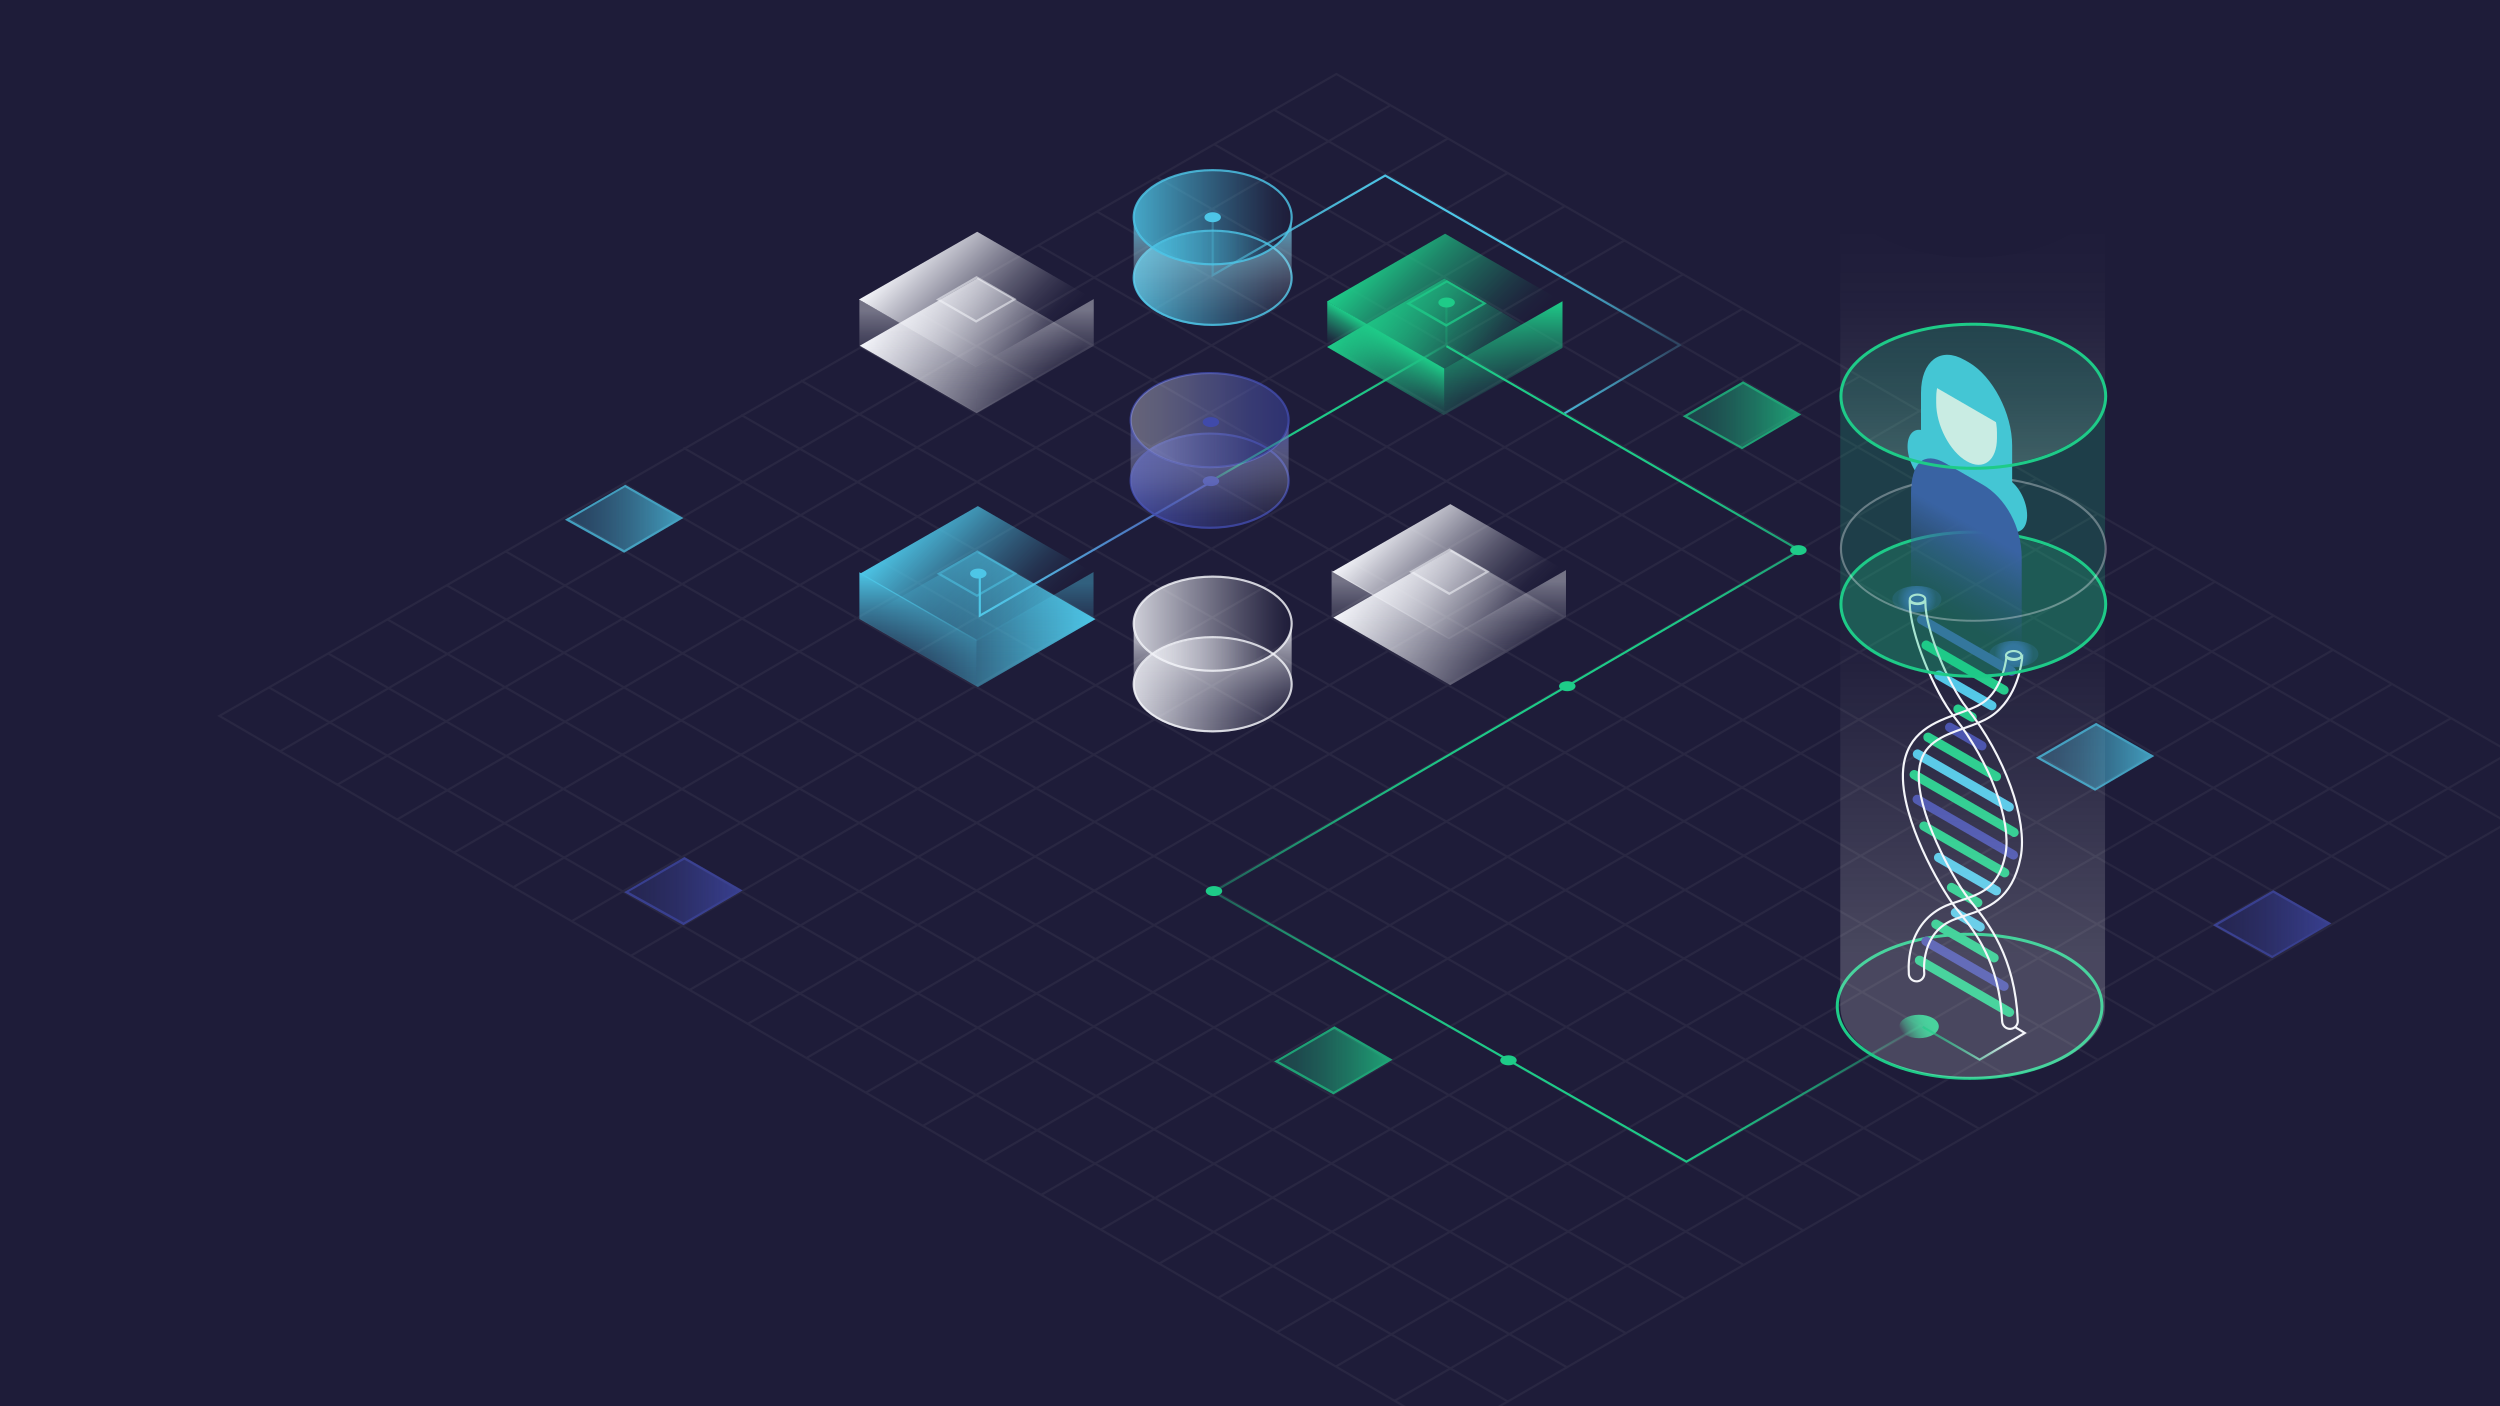<?xml version="1.0" encoding="UTF-8"?> <!-- Generator: Adobe Illustrator 24.0.0, SVG Export Plug-In . SVG Version: 6.00 Build 0) --> <svg xmlns="http://www.w3.org/2000/svg" xmlns:xlink="http://www.w3.org/1999/xlink" id="Layer_1" x="0px" y="0px" viewBox="0 0 1152 648" style="enable-background:new 0 0 1152 648;" xml:space="preserve"> <style type="text/css"> .st0{fill:#1E1C39;} .st1{fill:none;stroke:url(#SVGID_1_);stroke-miterlimit:10;} .st2{opacity:5.000000e-02;} .st3{fill:none;stroke:#FFFFFF;stroke-miterlimit:10;} .st4{fill:url(#SVGID_2_);} .st5{opacity:0.55;} .st6{fill:#F4F5FA;} .st7{fill:url(#SVGID_3_);} .st8{fill:url(#SVGID_4_);} .st9{fill:url(#SVGID_5_);} .st10{fill:url(#SVGID_6_);} .st11{fill:url(#SVGID_7_);} .st12{fill:url(#SVGID_8_);} .st13{fill:url(#SVGID_9_);} .st14{fill:#4DC6E7;} .st15{fill:url(#SVGID_10_);} .st16{fill:url(#SVGID_11_);} .st17{fill:url(#SVGID_12_);} .st18{opacity:0.82;fill:url(#SVGID_13_);enable-background:new ;} .st19{opacity:0.82;fill:none;stroke:#4DC6E7;stroke-miterlimit:10;enable-background:new ;} .st20{opacity:0.82;fill:url(#SVGID_14_);enable-background:new ;} .st21{opacity:0.82;fill:url(#SVGID_15_);enable-background:new ;} .st22{fill:url(#SVGID_16_);} .st23{opacity:0.82;fill:url(#SVGID_17_);enable-background:new ;} .st24{opacity:0.82;fill:url(#SVGID_18_);enable-background:new ;} .st25{opacity:0.82;fill:none;stroke:#F4F5FA;stroke-miterlimit:10;enable-background:new ;} .st26{opacity:0.82;fill:url(#SVGID_19_);enable-background:new ;} .st27{fill:url(#SVGID_20_);} .st28{fill:url(#SVGID_21_);} .st29{fill:url(#SVGID_22_);} .st30{fill:url(#SVGID_23_);} .st31{opacity:0.82;fill:url(#SVGID_24_);enable-background:new ;} .st32{opacity:0.82;fill:none;stroke:#404AAA;stroke-miterlimit:10;enable-background:new ;} .st33{fill:none;stroke:url(#SVGID_25_);stroke-miterlimit:10;} .st34{fill:#404AAA;} .st35{opacity:0.82;fill:url(#SVGID_26_);enable-background:new ;} .st36{opacity:0.82;fill:url(#SVGID_27_);enable-background:new ;} .st37{fill:none;stroke:url(#SVGID_28_);stroke-miterlimit:10;} .st38{fill:none;stroke:url(#SVGID_29_);stroke-miterlimit:10;} .st39{opacity:0.79;} .st40{fill:#1ECB88;} .st41{fill:none;stroke:#1ECB88;stroke-width:1.39;stroke-miterlimit:10;} .st42{fill:url(#SVGID_30_);} .st43{fill:url(#SVGID_31_);} .st44{fill:none;stroke:#F4F5FA;stroke-miterlimit:10;} .st45{opacity:0.2;fill:#1ECB88;enable-background:new ;} .st46{opacity:0.2;fill:url(#SVGID_32_);enable-background:new ;} .st47{opacity:0.2;fill:url(#SVGID_33_);enable-background:new ;} .st48{fill:url(#SVGID_34_);} .st49{opacity:0.34;} .st50{fill:none;stroke:url(#SVGID_35_);stroke-miterlimit:10;} .st51{opacity:0.76;} .st52{fill:url(#SVGID_36_);} .st53{fill:url(#SVGID_37_);} .st54{fill:url(#SVGID_38_);} .st55{fill:url(#SVGID_39_);} .st56{fill:url(#SVGID_40_);} .st57{fill:url(#SVGID_41_);} .st58{clip-path:url(#SVGID_43_);} .st59{clip-path:url(#SVGID_45_);} .st60{fill:url(#SVGID_46_);} </style> <title>FullContact_Web_Illustrations_16X9_Resolve_FINAL</title> <rect x="-4.8" y="-0.7" class="st0" width="1158.3" height="648.7"></rect> <linearGradient id="SVGID_1_" gradientUnits="userSpaceOnUse" x1="450.99" y1="253.098" x2="558.3" y2="253.098"> <stop offset="0" style="stop-color:#4DC6E7"></stop> <stop offset="1" style="stop-color:#404AAA"></stop> </linearGradient> <polyline class="st1" points="451.5,265.8 451.5,283.7 558,222.1 "></polyline> <g class="st2"> <polygon class="st3" points="1184.1,362.5 615.8,34.1 101.1,329.9 668.9,660.8 "></polygon> <line class="st3" x1="1157.1" y1="346.4" x2="642.6" y2="645.5"></line> <line class="st3" x1="1129.3" y1="331" x2="615.4" y2="629.8"></line> <line class="st3" x1="1102.2" y1="315.2" x2="588.1" y2="614.1"></line> <line class="st3" x1="1075" y1="299.5" x2="560.9" y2="598.3"></line> <line class="st3" x1="1047.7" y1="283.7" x2="534.1" y2="582.3"></line> <line class="st3" x1="1020.6" y1="268.1" x2="507.4" y2="566.5"></line> <line class="st3" x1="993.1" y1="252.2" x2="479.8" y2="550.6"></line> <line class="st3" x1="966.6" y1="236.7" x2="453" y2="535.3"></line> <line class="st3" x1="938.5" y1="220.4" x2="425.3" y2="518.8"></line> <line class="st3" x1="913.5" y1="204.4" x2="399" y2="503.5"></line> <line class="st3" x1="886" y1="188.5" x2="371.5" y2="487.6"></line> <line class="st3" x1="857.1" y1="173.3" x2="344.6" y2="471.8"></line> <line class="st3" x1="829.9" y1="158.1" x2="317.7" y2="456.2"></line> <line class="st3" x1="803.1" y1="142.2" x2="290.9" y2="440.3"></line> <line class="st3" x1="775.7" y1="126.3" x2="263.6" y2="424.4"></line> <line class="st3" x1="748.7" y1="110.7" x2="236.9" y2="408.6"></line> <line class="st3" x1="721.2" y1="94.9" x2="209" y2="393"></line> <line class="st3" x1="694.8" y1="79.7" x2="183" y2="377.6"></line> <line class="st3" x1="667.2" y1="63.8" x2="155.1" y2="361.8"></line> <line class="st3" x1="640.5" y1="48.6" x2="128.9" y2="346.3"></line> <line class="st3" x1="124" y1="316.8" x2="695.1" y2="646"></line> <line class="st3" x1="151.4" y1="301.2" x2="722.3" y2="630.2"></line> <line class="st3" x1="178.5" y1="285.4" x2="749.5" y2="614.5"></line> <line class="st3" x1="205.7" y1="269.6" x2="776.4" y2="598.5"></line> <line class="st3" x1="232.9" y1="254" x2="803.3" y2="582.8"></line> <line class="st3" x1="260.8" y1="238.3" x2="830.6" y2="566.8"></line> <line class="st3" x1="287.6" y1="223" x2="857.5" y2="551.5"></line> <line class="st3" x1="314.9" y1="206.3" x2="885.7" y2="535.3"></line> <line class="st3" x1="341.5" y1="191.2" x2="911.8" y2="520"></line> <line class="st3" x1="369" y1="175.3" x2="939.5" y2="504.1"></line> <line class="st3" x1="396.8" y1="159.8" x2="966.9" y2="488.5"></line> <line class="st3" x1="422.9" y1="143.9" x2="993.4" y2="472.8"></line> <line class="st3" x1="451.5" y1="129.2" x2="1020.6" y2="457.1"></line> <line class="st3" x1="478.4" y1="113" x2="1047.2" y2="441.8"></line> <line class="st3" x1="505.5" y1="97.5" x2="1074.4" y2="426.3"></line> <line class="st3" x1="533" y1="81.6" x2="1101.7" y2="410.3"></line> <line class="st3" x1="559.4" y1="66.4" x2="1128.3" y2="395.2"></line> <line class="st3" x1="587.1" y1="50.6" x2="1155.2" y2="378.9"></line> </g> <linearGradient id="SVGID_2_" gradientUnits="userSpaceOnUse" x1="476.855" y1="485.105" x2="422.915" y2="539.045" gradientTransform="matrix(1 0 0 -1 0 650)"> <stop offset="5.000000e-02" style="stop-color:#F4F5FA;stop-opacity:0"></stop> <stop offset="0.13" style="stop-color:#F4F5FA;stop-opacity:3.000000e-02"></stop> <stop offset="0.27" style="stop-color:#F4F5FA;stop-opacity:0.13"></stop> <stop offset="0.43" style="stop-color:#F4F5FA;stop-opacity:0.28"></stop> <stop offset="0.62" style="stop-color:#F4F5FA;stop-opacity:0.5"></stop> <stop offset="0.83" style="stop-color:#F4F5FA;stop-opacity:0.77"></stop> <stop offset="1" style="stop-color:#F4F5FA"></stop> </linearGradient> <polygon class="st4" points="395.8,138 450.3,106.8 503.9,137.8 449.7,169.1 "></polygon> <g class="st5"> <path class="st6" d="M450,128.4l16.5,9.5l-16.7,9.6l-16.5-9.5L450,128.4 M450,127.2L431.3,138l18.5,10.7l18.7-10.8L450,127.2 L450,127.2z"></path> </g> <linearGradient id="SVGID_3_" gradientUnits="userSpaceOnUse" x1="490.736" y1="467.399" x2="409.752" y2="514.152" gradientTransform="matrix(1 0 0 -1 0 650)"> <stop offset="5.000000e-02" style="stop-color:#F4F5FA;stop-opacity:0"></stop> <stop offset="0.25" style="stop-color:#F4F5FA;stop-opacity:0.19"></stop> <stop offset="0.7" style="stop-color:#F4F5FA;stop-opacity:0.67"></stop> <stop offset="1" style="stop-color:#F4F5FA"></stop> </linearGradient> <polygon class="st7" points="396.2,159.3 450.6,128.1 504.3,159.1 450,190.4 "></polygon> <linearGradient id="SVGID_4_" gradientUnits="userSpaceOnUse" x1="3732.185" y1="459.68" x2="3732.185" y2="512.2" gradientTransform="matrix(1 0 0 -1 -3255.17 650)"> <stop offset="0" style="stop-color:#F4F5FA;stop-opacity:0"></stop> <stop offset="0.21" style="stop-color:#F4F5FA;stop-opacity:1.000000e-02"></stop> <stop offset="0.39" style="stop-color:#F4F5FA;stop-opacity:5.000000e-02"></stop> <stop offset="0.55" style="stop-color:#F4F5FA;stop-opacity:0.12"></stop> <stop offset="0.7" style="stop-color:#F4F5FA;stop-opacity:0.22"></stop> <stop offset="0.84" style="stop-color:#F4F5FA;stop-opacity:0.34"></stop> <stop offset="0.9" style="stop-color:#F4F5FA;stop-opacity:0.4"></stop> </linearGradient> <polygon class="st8" points="450,168.8 504,137.8 504,159.3 450.1,190.3 "></polygon> <linearGradient id="SVGID_5_" gradientUnits="userSpaceOnUse" x1="4323.685" y1="459.41" x2="4323.685" y2="511.93" gradientTransform="matrix(-1 0 0 -1 4746.71 650)"> <stop offset="0" style="stop-color:#F4F5FA;stop-opacity:0"></stop> <stop offset="0.21" style="stop-color:#F4F5FA;stop-opacity:1.000000e-02"></stop> <stop offset="0.39" style="stop-color:#F4F5FA;stop-opacity:5.000000e-02"></stop> <stop offset="0.55" style="stop-color:#F4F5FA;stop-opacity:0.12"></stop> <stop offset="0.7" style="stop-color:#F4F5FA;stop-opacity:0.22"></stop> <stop offset="0.84" style="stop-color:#F4F5FA;stop-opacity:0.34"></stop> <stop offset="0.9" style="stop-color:#F4F5FA;stop-opacity:0.4"></stop> </linearGradient> <polygon class="st9" points="450,169.1 396,138.1 396,159.6 449.9,190.6 "></polygon> <linearGradient id="SVGID_6_" gradientUnits="userSpaceOnUse" x1="694.878" y1="359.613" x2="640.942" y2="413.558" gradientTransform="matrix(1 0 0 -1 0 650)"> <stop offset="5.000000e-02" style="stop-color:#F4F5FA;stop-opacity:0"></stop> <stop offset="0.13" style="stop-color:#F4F5FA;stop-opacity:3.000000e-02"></stop> <stop offset="0.27" style="stop-color:#F4F5FA;stop-opacity:0.13"></stop> <stop offset="0.43" style="stop-color:#F4F5FA;stop-opacity:0.28"></stop> <stop offset="0.62" style="stop-color:#F4F5FA;stop-opacity:0.5"></stop> <stop offset="0.83" style="stop-color:#F4F5FA;stop-opacity:0.77"></stop> <stop offset="1" style="stop-color:#F4F5FA"></stop> </linearGradient> <polygon class="st10" points="613.9,263.5 668.3,232.3 722,263.3 667.7,294.6 "></polygon> <g class="st5"> <path class="st6" d="M668,253.9l16.5,9.5l-16.6,9.6l-16.5-9.5L668,253.9 M668,252.7l-18.7,10.8l18.5,10.7l18.7-10.8L668,252.7 L668,252.7z"></path> </g> <linearGradient id="SVGID_7_" gradientUnits="userSpaceOnUse" x1="708.966" y1="342.12" x2="627.982" y2="388.872" gradientTransform="matrix(1 0 0 -1 0 650)"> <stop offset="5.000000e-02" style="stop-color:#F4F5FA;stop-opacity:0"></stop> <stop offset="0.25" style="stop-color:#F4F5FA;stop-opacity:0.19"></stop> <stop offset="0.7" style="stop-color:#F4F5FA;stop-opacity:0.67"></stop> <stop offset="1" style="stop-color:#F4F5FA"></stop> </linearGradient> <polygon class="st11" points="614.4,284.6 668.8,253.4 722.5,284.4 668.3,315.7 "></polygon> <linearGradient id="SVGID_8_" gradientUnits="userSpaceOnUse" x1="3949.785" y1="334.75" x2="3949.785" y2="387.27" gradientTransform="matrix(1 0 0 -1 -3255.17 650)"> <stop offset="0" style="stop-color:#F4F5FA;stop-opacity:0"></stop> <stop offset="0.21" style="stop-color:#F4F5FA;stop-opacity:1.000000e-02"></stop> <stop offset="0.39" style="stop-color:#F4F5FA;stop-opacity:5.000000e-02"></stop> <stop offset="0.55" style="stop-color:#F4F5FA;stop-opacity:0.12"></stop> <stop offset="0.7" style="stop-color:#F4F5FA;stop-opacity:0.22"></stop> <stop offset="0.84" style="stop-color:#F4F5FA;stop-opacity:0.34"></stop> <stop offset="0.9" style="stop-color:#F4F5FA;stop-opacity:0.4"></stop> </linearGradient> <polygon class="st12" points="667.6,293.7 721.6,262.7 721.6,284.3 667.7,315.2 "></polygon> <linearGradient id="SVGID_9_" gradientUnits="userSpaceOnUse" x1="4106.08" y1="334.69" x2="4106.08" y2="387.21" gradientTransform="matrix(-1 0 0 -1 4746.71 650)"> <stop offset="0" style="stop-color:#F4F5FA;stop-opacity:0"></stop> <stop offset="0.21" style="stop-color:#F4F5FA;stop-opacity:1.000000e-02"></stop> <stop offset="0.39" style="stop-color:#F4F5FA;stop-opacity:5.000000e-02"></stop> <stop offset="0.55" style="stop-color:#F4F5FA;stop-opacity:0.12"></stop> <stop offset="0.7" style="stop-color:#F4F5FA;stop-opacity:0.22"></stop> <stop offset="0.84" style="stop-color:#F4F5FA;stop-opacity:0.34"></stop> <stop offset="0.9" style="stop-color:#F4F5FA;stop-opacity:0.4"></stop> </linearGradient> <polygon class="st13" points="667.6,293.8 613.6,262.8 613.6,284.3 667.5,315.3 "></polygon> <g class="st5"> <path class="st14" d="M450.4,254.8l16.5,9.5l-16.7,9.6l-16.5-9.5L450.4,254.8 M450.4,253.6l-18.8,10.8l18.6,10.7l18.7-10.8 L450.4,253.6L450.4,253.6z"></path> </g> <linearGradient id="SVGID_10_" gradientUnits="userSpaceOnUse" x1="396.75" y1="364.58" x2="504.84" y2="364.58" gradientTransform="matrix(1 0 0 -1 0 650)"> <stop offset="5.000000e-02" style="stop-color:#4DC6E7;stop-opacity:0"></stop> <stop offset="0.27" style="stop-color:#4DC6E7;stop-opacity:0.21"></stop> <stop offset="0.75" style="stop-color:#4DC6E7;stop-opacity:0.73"></stop> <stop offset="1" style="stop-color:#4DC6E7"></stop> </linearGradient> <polygon class="st15" points="396.8,285.5 451.2,254.3 504.8,285.3 450.6,316.6 "></polygon> <linearGradient id="SVGID_11_" gradientUnits="userSpaceOnUse" x1="3732.115" y1="333.87" x2="3732.115" y2="386.39" gradientTransform="matrix(1 0 0 -1 -3255.17 650)"> <stop offset="0" style="stop-color:#4DC6E7;stop-opacity:0"></stop> <stop offset="0.22" style="stop-color:#4DC6E7;stop-opacity:1.000000e-02"></stop> <stop offset="0.4" style="stop-color:#4DC6E7;stop-opacity:6.000000e-02"></stop> <stop offset="0.57" style="stop-color:#4DC6E7;stop-opacity:0.13"></stop> <stop offset="0.72" style="stop-color:#4DC6E7;stop-opacity:0.24"></stop> <stop offset="0.87" style="stop-color:#4DC6E7;stop-opacity:0.37"></stop> <stop offset="0.9" style="stop-color:#4DC6E7;stop-opacity:0.4"></stop> </linearGradient> <polygon class="st16" points="450,294.6 503.9,263.6 503.9,285.1 450.1,316.1 "></polygon> <linearGradient id="SVGID_12_" gradientUnits="userSpaceOnUse" x1="4323.755" y1="333.81" x2="4323.755" y2="386.33" gradientTransform="matrix(-1 0 0 -1 4746.71 650)"> <stop offset="5.000000e-02" style="stop-color:#4DC6E7;stop-opacity:0"></stop> <stop offset="0.14" style="stop-color:#4DC6E7;stop-opacity:4.000000e-02"></stop> <stop offset="0.28" style="stop-color:#4DC6E7;stop-opacity:0.14"></stop> <stop offset="0.45" style="stop-color:#4DC6E7;stop-opacity:0.31"></stop> <stop offset="0.66" style="stop-color:#4DC6E7;stop-opacity:0.54"></stop> <stop offset="0.88" style="stop-color:#4DC6E7;stop-opacity:0.83"></stop> <stop offset="1" style="stop-color:#4DC6E7"></stop> </linearGradient> <polygon class="st17" points="450,294.7 396,263.7 396,285.2 449.8,316.2 "></polygon> <linearGradient id="SVGID_13_" gradientUnits="userSpaceOnUse" x1="522.37" y1="521.63" x2="595.13" y2="521.63" gradientTransform="matrix(1 0 0 -1 0 650)"> <stop offset="0" style="stop-color:#4DC6E7"></stop> <stop offset="0.32" style="stop-color:#4DC6E7;stop-opacity:0.64"></stop> <stop offset="0.65" style="stop-color:#4DC6E7;stop-opacity:0.3"></stop> <stop offset="0.88" style="stop-color:#4DC6E7;stop-opacity:8.000000e-02"></stop> <stop offset="1" style="stop-color:#4DC6E7;stop-opacity:0"></stop> </linearGradient> <ellipse class="st18" cx="558.8" cy="128.4" rx="36.4" ry="21.7"></ellipse> <ellipse class="st19" cx="558.8" cy="128" rx="36.4" ry="21.7"></ellipse> <linearGradient id="SVGID_14_" gradientUnits="userSpaceOnUse" x1="558.745" y1="549.88" x2="558.745" y2="500.3" gradientTransform="matrix(1 0 0 -1 0 650)"> <stop offset="0" style="stop-color:#4DC6E7"></stop> <stop offset="5.000000e-02" style="stop-color:#5BCAE9;stop-opacity:0.92"></stop> <stop offset="0.25" style="stop-color:#89D7EE;stop-opacity:0.64"></stop> <stop offset="0.44" style="stop-color:#AFE2F2;stop-opacity:0.41"></stop> <stop offset="0.61" style="stop-color:#CDEAF6;stop-opacity:0.23"></stop> <stop offset="0.77" style="stop-color:#E2F0F8;stop-opacity:0.11"></stop> <stop offset="0.9" style="stop-color:#EFF4F9;stop-opacity:3.000000e-02"></stop> <stop offset="1" style="stop-color:#F4F5FA;stop-opacity:0"></stop> </linearGradient> <path class="st20" d="M558.8,121.8c-20.1,0-36.4-9.7-36.4-21.7V128c0,12,16.3,21.7,36.4,21.7s36.4-9.7,36.4-21.7v-27.9 C595.1,112.1,578.8,121.8,558.8,121.8z"></path> <linearGradient id="SVGID_15_" gradientUnits="userSpaceOnUse" x1="522.37" y1="549.88" x2="595.13" y2="549.88" gradientTransform="matrix(1 0 0 -1 0 650)"> <stop offset="0" style="stop-color:#4DC6E7"></stop> <stop offset="0.32" style="stop-color:#4DC6E7;stop-opacity:0.64"></stop> <stop offset="0.65" style="stop-color:#4DC6E7;stop-opacity:0.3"></stop> <stop offset="0.88" style="stop-color:#4DC6E7;stop-opacity:8.000000e-02"></stop> <stop offset="1" style="stop-color:#4DC6E7;stop-opacity:0"></stop> </linearGradient> <ellipse class="st21" cx="558.8" cy="100.1" rx="36.4" ry="21.7"></ellipse> <ellipse class="st19" cx="558.8" cy="100.1" rx="36.4" ry="21.7"></ellipse> <linearGradient id="SVGID_16_" gradientUnits="userSpaceOnUse" x1="877.121" y1="172.828" x2="891.579" y2="181.172" gradientTransform="matrix(1 0 0 -1 0 650)"> <stop offset="0" style="stop-color:#1ECB88;stop-opacity:0"></stop> <stop offset="0" style="stop-color:#1ECB88;stop-opacity:0"></stop> <stop offset="0.1" style="stop-color:#1ECB88;stop-opacity:0.24"></stop> <stop offset="0.19" style="stop-color:#1ECB88;stop-opacity:0.44"></stop> <stop offset="0.3" style="stop-color:#1ECB88;stop-opacity:0.61"></stop> <stop offset="0.41" style="stop-color:#1ECB88;stop-opacity:0.75"></stop> <stop offset="0.53" style="stop-color:#1ECB88;stop-opacity:0.86"></stop> <stop offset="0.65" style="stop-color:#1ECB88;stop-opacity:0.94"></stop> <stop offset="0.8" style="stop-color:#1ECB88;stop-opacity:0.99"></stop> <stop offset="1" style="stop-color:#1ECB88"></stop> </linearGradient> <ellipse class="st22" cx="884.3" cy="473" rx="9.1" ry="5.4"></ellipse> <linearGradient id="SVGID_17_" gradientUnits="userSpaceOnUse" x1="522.37" y1="334.32" x2="595.13" y2="334.32" gradientTransform="matrix(1 0 0 -1 0 650)"> <stop offset="0" style="stop-color:#F4F5FA"></stop> <stop offset="0.36" style="stop-color:#F4F5FA;stop-opacity:0.6"></stop> <stop offset="0.67" style="stop-color:#F4F5FA;stop-opacity:0.28"></stop> <stop offset="0.89" style="stop-color:#F4F5FA;stop-opacity:8.000000e-02"></stop> <stop offset="1" style="stop-color:#F4F5FA;stop-opacity:0"></stop> </linearGradient> <ellipse class="st23" cx="558.8" cy="315.7" rx="36.4" ry="21.7"></ellipse> <linearGradient id="SVGID_18_" gradientUnits="userSpaceOnUse" x1="558.745" y1="362.56" x2="558.745" y2="312.97" gradientTransform="matrix(1 0 0 -1 0 650)"> <stop offset="0" style="stop-color:#F4F5FA"></stop> <stop offset="0.1" style="stop-color:#F4F5FA;stop-opacity:0.85"></stop> <stop offset="0.29" style="stop-color:#F4F5FA;stop-opacity:0.59"></stop> <stop offset="0.47" style="stop-color:#F4F5FA;stop-opacity:0.38"></stop> <stop offset="0.63" style="stop-color:#F4F5FA;stop-opacity:0.22"></stop> <stop offset="0.78" style="stop-color:#F4F5FA;stop-opacity:0.1"></stop> <stop offset="0.91" style="stop-color:#F4F5FA;stop-opacity:3.000000e-02"></stop> <stop offset="1" style="stop-color:#F4F5FA;stop-opacity:0"></stop> </linearGradient> <path class="st24" d="M558.8,309.1c-20.1,0-36.4-9.7-36.4-21.7v27.9c0,12,16.3,21.7,36.4,21.7s36.4-9.7,36.4-21.7v-27.9 C595.1,299.4,578.8,309.1,558.8,309.1z"></path> <ellipse class="st25" cx="558.8" cy="315.3" rx="36.4" ry="21.7"></ellipse> <linearGradient id="SVGID_19_" gradientUnits="userSpaceOnUse" x1="522.37" y1="362.56" x2="595.13" y2="362.56" gradientTransform="matrix(1 0 0 -1 0 650)"> <stop offset="0" style="stop-color:#F4F5FA"></stop> <stop offset="0.36" style="stop-color:#F4F5FA;stop-opacity:0.6"></stop> <stop offset="0.67" style="stop-color:#F4F5FA;stop-opacity:0.28"></stop> <stop offset="0.89" style="stop-color:#F4F5FA;stop-opacity:8.000000e-02"></stop> <stop offset="1" style="stop-color:#F4F5FA;stop-opacity:0"></stop> </linearGradient> <ellipse class="st26" cx="558.8" cy="287.4" rx="36.4" ry="21.7"></ellipse> <ellipse class="st25" cx="558.8" cy="287.4" rx="36.4" ry="21.7"></ellipse> <linearGradient id="SVGID_20_" gradientUnits="userSpaceOnUse" x1="706.58" y1="466.399" x2="624.993" y2="513.503" gradientTransform="matrix(1 0 0 -1 0 650)"> <stop offset="5.000000e-02" style="stop-color:#1ECB88;stop-opacity:0"></stop> <stop offset="0.15" style="stop-color:#1ECB88;stop-opacity:4.000000e-02"></stop> <stop offset="0.3" style="stop-color:#1ECB88;stop-opacity:0.16"></stop> <stop offset="0.49" style="stop-color:#1ECB88;stop-opacity:0.35"></stop> <stop offset="0.72" style="stop-color:#1ECB88;stop-opacity:0.61"></stop> <stop offset="0.96" style="stop-color:#1ECB88;stop-opacity:0.95"></stop> <stop offset="1" style="stop-color:#1ECB88"></stop> </linearGradient> <polygon class="st27" points="611.5,159.9 665.5,128.4 720,160.3 665.3,191.3 "></polygon> <linearGradient id="SVGID_21_" gradientUnits="userSpaceOnUse" x1="6067.281" y1="476.805" x2="6057.926" y2="493.017" gradientTransform="matrix(-1 0 0 -1 6701.15 650)"> <stop offset="5.000000e-02" style="stop-color:#1ECB88;stop-opacity:0"></stop> <stop offset="0.15" style="stop-color:#1ECB88;stop-opacity:4.000000e-02"></stop> <stop offset="0.3" style="stop-color:#1ECB88;stop-opacity:0.16"></stop> <stop offset="0.49" style="stop-color:#1ECB88;stop-opacity:0.35"></stop> <stop offset="0.72" style="stop-color:#1ECB88;stop-opacity:0.61"></stop> <stop offset="0.96" style="stop-color:#1ECB88;stop-opacity:0.95"></stop> <stop offset="1" style="stop-color:#1ECB88"></stop> </linearGradient> <polygon class="st28" points="665.5,169.8 611.6,138.8 611.6,160.4 665.5,191.3 "></polygon> <linearGradient id="SVGID_22_" gradientUnits="userSpaceOnUse" x1="3947.93" y1="458.59" x2="3947.93" y2="511.19" gradientTransform="matrix(1 0 0 -1 -3255.17 650)"> <stop offset="5.000000e-02" style="stop-color:#1ECB88;stop-opacity:0"></stop> <stop offset="0.15" style="stop-color:#1ECB88;stop-opacity:4.000000e-02"></stop> <stop offset="0.3" style="stop-color:#1ECB88;stop-opacity:0.16"></stop> <stop offset="0.49" style="stop-color:#1ECB88;stop-opacity:0.35"></stop> <stop offset="0.72" style="stop-color:#1ECB88;stop-opacity:0.61"></stop> <stop offset="0.96" style="stop-color:#1ECB88;stop-opacity:0.95"></stop> <stop offset="1" style="stop-color:#1ECB88"></stop> </linearGradient> <polygon class="st29" points="665.5,169.9 720,138.8 720,160.3 665.6,191.4 "></polygon> <linearGradient id="SVGID_23_" gradientUnits="userSpaceOnUse" x1="692.492" y1="484.248" x2="638.538" y2="538.192" gradientTransform="matrix(1 0 0 -1 0 650)"> <stop offset="5.000000e-02" style="stop-color:#1ECB88;stop-opacity:0"></stop> <stop offset="0.15" style="stop-color:#1ECB88;stop-opacity:4.000000e-02"></stop> <stop offset="0.3" style="stop-color:#1ECB88;stop-opacity:0.16"></stop> <stop offset="0.49" style="stop-color:#1ECB88;stop-opacity:0.35"></stop> <stop offset="0.72" style="stop-color:#1ECB88;stop-opacity:0.61"></stop> <stop offset="0.96" style="stop-color:#1ECB88;stop-opacity:0.95"></stop> <stop offset="1" style="stop-color:#1ECB88"></stop> </linearGradient> <polygon class="st30" points="611.5,138.9 665.9,107.7 719.6,138.7 665.3,169.9 "></polygon> <linearGradient id="SVGID_24_" gradientUnits="userSpaceOnUse" x1="520.98" y1="428.12" x2="593.74" y2="428.12" gradientTransform="matrix(1 0 0 -1 0 650)"> <stop offset="0" style="stop-color:#404AAA"></stop> <stop offset="0.11" style="stop-color:#404AAA;stop-opacity:0.87"></stop> <stop offset="0.54" style="stop-color:#404AAA;stop-opacity:0.41"></stop> <stop offset="0.85" style="stop-color:#404AAA;stop-opacity:0.11"></stop> <stop offset="1" style="stop-color:#404AAA;stop-opacity:0"></stop> </linearGradient> <ellipse class="st31" cx="557.4" cy="221.9" rx="36.4" ry="21.7"></ellipse> <ellipse class="st32" cx="557.4" cy="221.5" rx="36.4" ry="21.7"></ellipse> <ellipse class="st32" cx="557.4" cy="193.6" rx="36.4" ry="21.7"></ellipse> <linearGradient id="SVGID_25_" gradientUnits="userSpaceOnUse" x1="558.073" y1="468.979" x2="667.01" y2="468.979" gradientTransform="matrix(1 0 0 -1 0 650)"> <stop offset="0" style="stop-color:#1ECB88;stop-opacity:0.3"></stop> <stop offset="4.000000e-02" style="stop-color:#1ECB88;stop-opacity:0.45"></stop> <stop offset="0.1" style="stop-color:#1ECB88;stop-opacity:0.62"></stop> <stop offset="0.17" style="stop-color:#1ECB88;stop-opacity:0.76"></stop> <stop offset="0.23" style="stop-color:#1ECB88;stop-opacity:0.87"></stop> <stop offset="0.31" style="stop-color:#1ECB88;stop-opacity:0.94"></stop> <stop offset="0.39" style="stop-color:#1ECB88;stop-opacity:0.99"></stop> <stop offset="0.52" style="stop-color:#1ECB88"></stop> <stop offset="0.62" style="stop-color:#1ECB88;stop-opacity:0.99"></stop> <stop offset="0.69" style="stop-color:#1ECB88;stop-opacity:0.94"></stop> <stop offset="0.75" style="stop-color:#1ECB88;stop-opacity:0.86"></stop> <stop offset="0.81" style="stop-color:#1ECB88;stop-opacity:0.75"></stop> <stop offset="0.87" style="stop-color:#1ECB88;stop-opacity:0.61"></stop> <stop offset="0.92" style="stop-color:#1ECB88;stop-opacity:0.43"></stop> <stop offset="0.97" style="stop-color:#1ECB88;stop-opacity:0.23"></stop> </linearGradient> <polyline class="st33" points="558.3,221.5 666.5,158.9 666.5,140.1 "></polyline> <ellipse class="st34" cx="558" cy="221.7" rx="3.8" ry="2.3"></ellipse> <linearGradient id="SVGID_26_" gradientUnits="userSpaceOnUse" x1="557.36" y1="456.37" x2="557.36" y2="406.78" gradientTransform="matrix(1 0 0 -1 0 650)"> <stop offset="0" style="stop-color:#404AAA"></stop> <stop offset="9.000000e-02" style="stop-color:#5860B5;stop-opacity:0.87"></stop> <stop offset="0.31" style="stop-color:#8F95CD;stop-opacity:0.56"></stop> <stop offset="0.53" style="stop-color:#BBBFE1;stop-opacity:0.32"></stop> <stop offset="0.72" style="stop-color:#DADCEE;stop-opacity:0.14"></stop> <stop offset="0.88" style="stop-color:#EDEFF7;stop-opacity:4.000000e-02"></stop> <stop offset="1" style="stop-color:#F4F5FA;stop-opacity:0"></stop> </linearGradient> <path class="st35" d="M557.4,215.3c-20.1,0-36.4-9.7-36.4-21.7v27.9c0,12,16.3,21.7,36.4,21.7s36.4-9.7,36.4-21.7v-27.9 C593.8,205.6,577.5,215.3,557.4,215.3z"></path> <linearGradient id="SVGID_27_" gradientUnits="userSpaceOnUse" x1="520.98" y1="456.37" x2="593.74" y2="456.37" gradientTransform="matrix(1 0 0 -1 0 650)"> <stop offset="1.000000e-02" style="stop-color:#F4F5FA;stop-opacity:0.4"></stop> <stop offset="0.1" style="stop-color:#DCDEEF;stop-opacity:0.43"></stop> <stop offset="0.45" style="stop-color:#868DC9;stop-opacity:0.52"></stop> <stop offset="0.77" style="stop-color:#525BB2;stop-opacity:0.58"></stop> <stop offset="1" style="stop-color:#404AAA;stop-opacity:0.6"></stop> </linearGradient> <ellipse class="st36" cx="557.4" cy="193.6" rx="36.4" ry="21.7"></ellipse> <linearGradient id="SVGID_28_" gradientUnits="userSpaceOnUse" x1="558.25" y1="514.344" x2="774.95" y2="514.344" gradientTransform="matrix(1 0 0 -1 0 650)"> <stop offset="0" style="stop-color:#4DC6E7;stop-opacity:0.3"></stop> <stop offset="1.000000e-02" style="stop-color:#4DC6E7;stop-opacity:0.34"></stop> <stop offset="6.000000e-02" style="stop-color:#4DC6E7;stop-opacity:0.51"></stop> <stop offset="0.12" style="stop-color:#4DC6E7;stop-opacity:0.66"></stop> <stop offset="0.18" style="stop-color:#4DC6E7;stop-opacity:0.79"></stop> <stop offset="0.25" style="stop-color:#4DC6E7;stop-opacity:0.88"></stop> <stop offset="0.32" style="stop-color:#4DC6E7;stop-opacity:0.95"></stop> <stop offset="0.4" style="stop-color:#4DC6E7;stop-opacity:0.99"></stop> <stop offset="0.52" style="stop-color:#4DC6E7"></stop> <stop offset="0.61" style="stop-color:#4DC6E7;stop-opacity:0.99"></stop> <stop offset="0.68" style="stop-color:#4DC6E7;stop-opacity:0.95"></stop> <stop offset="0.74" style="stop-color:#4DC6E7;stop-opacity:0.88"></stop> <stop offset="0.8" style="stop-color:#4DC6E7;stop-opacity:0.78"></stop> <stop offset="0.85" style="stop-color:#4DC6E7;stop-opacity:0.66"></stop> <stop offset="0.9" style="stop-color:#4DC6E7;stop-opacity:0.5"></stop> <stop offset="0.95" style="stop-color:#4DC6E7;stop-opacity:0.32"></stop> <stop offset="0.98" style="stop-color:#4DC6E7;stop-opacity:0.2"></stop> </linearGradient> <polyline class="st37" points="558.8,100.1 558.8,126.8 638.3,80.9 774,159 720.9,190.5 "></polyline> <linearGradient id="SVGID_29_" gradientUnits="userSpaceOnUse" x1="558.168" y1="302.508" x2="885.561" y2="302.508" gradientTransform="matrix(1 0 0 -1 0 650)"> <stop offset="0" style="stop-color:#1ECB88;stop-opacity:0.3"></stop> <stop offset="4.000000e-02" style="stop-color:#1ECB88;stop-opacity:0.45"></stop> <stop offset="0.1" style="stop-color:#1ECB88;stop-opacity:0.62"></stop> <stop offset="0.17" style="stop-color:#1ECB88;stop-opacity:0.76"></stop> <stop offset="0.23" style="stop-color:#1ECB88;stop-opacity:0.87"></stop> <stop offset="0.31" style="stop-color:#1ECB88;stop-opacity:0.94"></stop> <stop offset="0.39" style="stop-color:#1ECB88;stop-opacity:0.99"></stop> <stop offset="0.52" style="stop-color:#1ECB88"></stop> <stop offset="0.62" style="stop-color:#1ECB88;stop-opacity:0.99"></stop> <stop offset="0.69" style="stop-color:#1ECB88;stop-opacity:0.94"></stop> <stop offset="0.75" style="stop-color:#1ECB88;stop-opacity:0.86"></stop> <stop offset="0.81" style="stop-color:#1ECB88;stop-opacity:0.75"></stop> <stop offset="0.87" style="stop-color:#1ECB88;stop-opacity:0.61"></stop> <stop offset="0.92" style="stop-color:#1ECB88;stop-opacity:0.43"></stop> <stop offset="0.97" style="stop-color:#1ECB88;stop-opacity:0.23"></stop> <stop offset="0.98" style="stop-color:#1ECB88;stop-opacity:0.2"></stop> </linearGradient> <polyline class="st38" points="666.5,159.5 829.4,253.7 559.2,411 777.1,535.3 885.3,472.4 "></polyline> <g class="st39"> <path class="st40" d="M666.7,130.2l16.5,9.5l-16.7,9.6l-16.5-9.5L666.7,130.2 M666.7,129.1l-18.8,10.8l18.5,10.7l18.7-10.8 L666.7,129.1L666.7,129.1z"></path> </g> <ellipse class="st41" cx="907.6" cy="463.7" rx="61" ry="33.2"></ellipse> <radialGradient id="SVGID_30_" cx="928.02" cy="348.61" r="9.103" gradientTransform="matrix(1 0 0 -1 0 650)" gradientUnits="userSpaceOnUse"> <stop offset="0.45" style="stop-color:#404AAA"></stop> <stop offset="0.53" style="stop-color:#404AAA;stop-opacity:0.93"></stop> <stop offset="0.69" style="stop-color:#404AAA;stop-opacity:0.74"></stop> <stop offset="0.89" style="stop-color:#404AAA;stop-opacity:0.45"></stop> <stop offset="0.98" style="stop-color:#404AAA;stop-opacity:0.3"></stop> </radialGradient> <ellipse class="st42" cx="928" cy="301.4" rx="11.3" ry="6.1"></ellipse> <radialGradient id="SVGID_31_" cx="883.31" cy="373.9" r="9.103" gradientTransform="matrix(1 0 0 -1 0 650)" gradientUnits="userSpaceOnUse"> <stop offset="0.45" style="stop-color:#404AAA"></stop> <stop offset="0.53" style="stop-color:#404AAA;stop-opacity:0.93"></stop> <stop offset="0.69" style="stop-color:#404AAA;stop-opacity:0.74"></stop> <stop offset="0.89" style="stop-color:#404AAA;stop-opacity:0.45"></stop> <stop offset="0.98" style="stop-color:#404AAA;stop-opacity:0.3"></stop> </radialGradient> <ellipse class="st43" cx="883.3" cy="276.1" rx="11.3" ry="6.1"></ellipse> <path class="st34" d="M913.3,345.8c0.8,0,1.5-0.4,1.8-1.1c0.6-1,0.2-2.3-0.8-2.9c0,0,0,0,0,0l-14.9-8.6c-1.1-0.5-2.3-0.1-2.9,1 c-0.5,1-0.2,2.1,0.7,2.7l14.9,8.6C912.6,345.7,913,345.8,913.3,345.8z"></path> <path class="st40" d="M919.9,360c1.2,0,2.1-0.9,2.2-2.1c0-0.8-0.4-1.5-1.1-1.9l-31.6-18.2c-1-0.5-2.3-0.1-2.9,0.9 c-0.5,1-0.2,2.2,0.7,2.8l31.6,18.2C919.1,359.9,919.5,360,919.9,360z"></path> <path class="st14" d="M925.8,374c1.2,0,2.1-0.9,2.2-2.1c0-0.8-0.4-1.5-1.1-1.9l-42.1-24.3c-1-0.7-2.3-0.4-3,0.6 c-0.7,1-0.4,2.3,0.6,3c0.1,0,0.1,0.1,0.2,0.1l42.1,24.3C925,373.9,925.4,374,925.8,374z"></path> <path class="st40" d="M928,385.7c1.2,0,2.2-0.9,2.2-2c0-0.8-0.4-1.6-1.1-2l-46-26.6c-1-0.6-2.3-0.2-2.9,0.8c-0.6,1-0.2,2.3,0.8,2.9 l46,26.5C927.3,385.6,927.6,385.7,928,385.7z"></path> <path class="st34" d="M926.8,311.5c1.2,0,2.2-0.9,2.2-2.1c0-0.8-0.4-1.5-1.1-1.9l-41.4-23.9c-1-0.5-2.3-0.1-2.9,0.9 c-0.5,1-0.2,2.2,0.7,2.8l41.4,23.9C926.1,311.4,926.5,311.5,926.8,311.5z"></path> <path class="st40" d="M923.5,320.1c0.8,0,1.5-0.4,1.8-1.1c0.6-1,0.2-2.3-0.8-2.9l-35.7-20.6c-1-0.7-2.3-0.4-3,0.6 c-0.7,1-0.4,2.3,0.6,3c0.1,0,0.1,0.1,0.2,0.1l35.7,20.6C922.7,320,923.1,320.1,923.5,320.1z"></path> <path class="st14" d="M917.8,327.3c1.2,0,2.1-0.9,2.2-2.1c0-0.8-0.4-1.5-1.1-1.9l-24.5-14.1c-1-0.5-2.3-0.1-2.9,0.9 c-0.5,1-0.2,2.2,0.7,2.8l24.5,14.1C917.1,327.2,917.4,327.3,917.8,327.3z"></path> <path class="st40" d="M908.7,332.6c1.2,0,2.2-0.9,2.2-2.1c0-0.8-0.4-1.5-1.1-1.9l-6.5-3.7c-1-0.6-2.3-0.2-2.9,0.8 c-0.6,1-0.2,2.3,0.8,2.9l6.5,3.7C907.9,332.4,908.3,332.6,908.7,332.6z"></path> <path class="st34" d="M927.7,396.1c1.2,0,2.2-0.9,2.2-2c0-0.8-0.4-1.6-1.1-2l-44.3-25.6c-1-0.6-2.3-0.2-2.9,0.8 c-0.6,1-0.2,2.3,0.8,2.9l0,0l44.3,25.6C926.9,395.9,927.3,396,927.7,396.1z"></path> <path class="st40" d="M923.7,404.3c1.2,0,2.2-0.9,2.2-2.1c0-0.8-0.4-1.5-1.1-1.9l-37.2-21.5c-1-0.6-2.3-0.2-2.9,0.8 c-0.6,1-0.2,2.3,0.8,2.9l37.2,21.5C923,404.2,923.3,404.3,923.7,404.3z"></path> <path class="st14" d="M919.9,412.6c1.2,0,2.1-0.9,2.2-2.1c0-0.8-0.4-1.5-1.1-1.9l-26.7-15.4c-1.1-0.5-2.3-0.1-2.9,1 c-0.5,1-0.2,2.1,0.7,2.7l26.7,15.4C919.1,412.5,919.5,412.6,919.9,412.6z"></path> <path class="st40" d="M911.3,418.1c1.2,0,2.1-0.9,2.2-2.1c0-0.8-0.4-1.5-1.1-1.9l-12.1-7c-1-0.6-2.3-0.2-2.9,0.8 c-0.6,1-0.2,2.3,0.8,2.9l0,0l12.1,7C910.5,418,910.9,418.1,911.3,418.1z"></path> <path class="st14" d="M912.4,429.3c1.2,0,2.2-0.9,2.2-2c0-0.8-0.4-1.6-1.1-2l-11.4-6.6c-1-0.6-2.3-0.2-2.9,0.8 c-0.6,1-0.2,2.3,0.8,2.9l0,0l11.4,6.6C911.7,429.2,912,429.3,912.4,429.3z"></path> <path class="st40" d="M918.8,443.5c1.2,0,2.2-0.9,2.2-2.1c0-0.8-0.4-1.5-1.1-1.9L893.1,424c-1-0.6-2.3-0.2-2.9,0.8 c-0.6,1-0.2,2.3,0.8,2.9l0,0l26.7,15.4C918.1,443.4,918.4,443.5,918.8,443.5z"></path> <path class="st34" d="M923.4,456.6c1.2,0,2.2-0.9,2.2-2.1c0-0.8-0.4-1.5-1.1-1.9l-36-20.8c-1.1-0.5-2.3-0.1-2.9,1 c-0.5,1-0.2,2.1,0.7,2.7l36,20.8C922.7,456.5,923,456.6,923.4,456.6z"></path> <path class="st40" d="M925.9,468.6c1.2,0,2.2-0.9,2.2-2.1c0-0.8-0.4-1.5-1.1-1.9l-41.5-24c-1-0.5-2.3-0.1-2.9,0.9 c-0.5,1-0.2,2.2,0.7,2.8l41.5,24C925.1,468.4,925.5,468.6,925.9,468.6z"></path> <path class="st44" d="M879.6,449c0.2,1.8,1.7,3.2,3.5,3.2c0.1,0,0.3,0,0.4,0c2-0.2,3.4-2,3.2-3.9c0,0,0,0,0,0 c-0.1-0.8-1.8-19,14.3-24.8c1.3-0.5,2.7-0.9,4-1.4c10.9-3.6,22.2-7.4,26.1-27c3.4-17.3-7.3-47-24.9-69c-8.3-10.4-19-35.9-19-48.6 c0-0.1,0-0.1,0-0.2c-0.2,0.1-0.3,0.2-0.5,0.3c-1.9,1-4.2,1-6.2,0c-0.2-0.1-0.3-0.2-0.5-0.3v0.2c0,14.4,11.5,41.7,20.6,53 c16.2,20.3,26.5,48,23.5,63.2c-3.1,15.5-11.1,18.1-21.3,21.5c-1.4,0.5-2.8,0.9-4.2,1.4c-8.9,3.2-15.1,9.9-17.7,19.2 C879.7,440.2,879.3,444.6,879.6,449z"></path> <path class="st44" d="M885.8,391.4c5.2,11.6,11.6,22,15.3,26.8c0.6,0.8,1.3,1.6,2,2.5c6.8,8.5,18.3,22.7,19.5,50 c0.1,1.9,1.7,3.4,3.6,3.4h0.2c2-0.1,3.5-1.8,3.4-3.7c-1.3-29.7-13.7-45-21-54.2c-0.7-0.9-1.3-1.7-1.9-2.4 c-7.1-9.2-24.4-40.2-22.6-58.8c1.2-12.4,10.6-15.8,20.6-19.4c4.3-1.5,8.7-3.1,12.3-5.4c12.9-8.3,14.5-26.1,14.6-26.9 c0-0.2,0-0.5,0-0.7c-0.1,0.1-0.3,0.2-0.5,0.3c-1.9,1-4.2,1-6.2,0c-0.2-0.1-0.3-0.2-0.5-0.3c0,0,0,0.1,0,0.1c-0.4,2.9-1,5.7-2,8.4 c-1.6,4.5-4.4,9.9-9.4,13c-2.9,1.9-6.8,3.2-10.8,4.7c-10.6,3.8-23.8,8.5-25.4,25.5C875.9,366.3,881.2,381.1,885.8,391.4z"></path> <path class="st44" d="M881.1,274.6c1.6-0.8,3.4-0.8,5,0c1.4,0.8,1.4,2.1,0,2.9c-1.6,0.8-3.4,0.8-5,0 C879.7,276.8,879.7,275.5,881.1,274.6z"></path> <path class="st44" d="M925.4,300.6c1.6-0.8,3.4-0.8,5,0c1.4,0.8,1.4,2.1,0,2.9c-1.6,0.8-3.4,0.8-5,0 C924,302.7,924,301.4,925.4,300.6z"></path> <ellipse class="st45" cx="909" cy="279.2" rx="61" ry="33.2"></ellipse> <ellipse class="st41" cx="909.3" cy="278.4" rx="61" ry="33.2"></ellipse> <linearGradient id="SVGID_32_" gradientUnits="userSpaceOnUse" x1="909" y1="434.95" x2="909" y2="564.52" gradientTransform="matrix(1 0 0 -1 0 650)"> <stop offset="0" style="stop-color:#F5F5F5"></stop> <stop offset="5.000000e-02" style="stop-color:#F5F5F5;stop-opacity:0.87"></stop> <stop offset="0.15" style="stop-color:#F5F5F5;stop-opacity:0.67"></stop> <stop offset="0.25" style="stop-color:#F4F4F4;stop-opacity:0.49"></stop> <stop offset="0.35" style="stop-color:#F4F4F4;stop-opacity:0.34"></stop> <stop offset="0.46" style="stop-color:#F4F4F4;stop-opacity:0.21"></stop> <stop offset="0.57" style="stop-color:#F4F4F4;stop-opacity:0.12"></stop> <stop offset="0.69" style="stop-color:#F4F4F4;stop-opacity:5.000000e-02"></stop> <stop offset="0.83" style="stop-color:#F4F4F4;stop-opacity:1.000000e-02"></stop> <stop offset="1" style="stop-color:#F4F4F4;stop-opacity:0"></stop> </linearGradient> <path class="st46" d="M970,85.5v96.4c0,18.3-27.3,33.2-61,33.2s-61-14.9-61-33.2V85.5c0,18.3,27.3,33.2,61,33.2S970,103.8,970,85.5z "></path> <linearGradient id="SVGID_33_" gradientUnits="userSpaceOnUse" x1="909" y1="153" x2="909" y2="370.83" gradientTransform="matrix(1 0 0 -1 0 650)"> <stop offset="0.26" style="stop-color:#F5F5F5"></stop> <stop offset="0.53" style="stop-color:#F5F5F5;stop-opacity:0.6"></stop> <stop offset="0.76" style="stop-color:#F4F4F4;stop-opacity:0.28"></stop> <stop offset="0.92" style="stop-color:#F4F4F4;stop-opacity:8.000000e-02"></stop> <stop offset="1" style="stop-color:#F4F4F4;stop-opacity:0"></stop> </linearGradient> <path class="st47" d="M970,279.2v184.6c0,18.3-27.3,33.2-61,33.2s-61-14.9-61-33.2V279.2c0,18.3,27.3,33.2,61,33.2 S970,297.5,970,279.2z"></path> <path class="st14" d="M927.2,251.5v-46.2c0-14.8-9-32-20.1-38.4l-1.8-1c-11.1-6.4-20.1,0.4-20.1,15.2v46.2L927.2,251.5z"></path> <path class="st14" d="M879,205.7c0-6.4,3.9-9.4,8.7-6.6s8.7,10.2,8.7,16.6s-3.9,9.4-8.7,6.6S879,212.1,879,205.7z"></path> <path class="st14" d="M934.1,237.5c0-6.4-3.9-13.9-8.7-16.6s-8.7,0.2-8.7,6.6s3.9,13.9,8.7,16.6S934.1,243.9,934.1,237.5z"></path> <linearGradient id="SVGID_34_" gradientUnits="userSpaceOnUse" x1="924.674" y1="420.337" x2="894.161" y2="367.502" gradientTransform="matrix(1 0 0 -1 0 650)"> <stop offset="0.31" style="stop-color:#404AAA"></stop> <stop offset="0.4" style="stop-color:#404AAA;stop-opacity:0.83"></stop> <stop offset="0.6" style="stop-color:#404AAA;stop-opacity:0.48"></stop> <stop offset="0.77" style="stop-color:#404AAA;stop-opacity:0.22"></stop> <stop offset="0.9" style="stop-color:#404AAA;stop-opacity:6.000000e-02"></stop> <stop offset="0.98" style="stop-color:#404AAA;stop-opacity:0"></stop> </linearGradient> <path class="st48" d="M931.6,304.1v-47.2c0-14-7.4-27.5-18-33.6l-16.9-9.7c-10.5-6.1-16.1-0.1-16.1,13.9v47.2L931.6,304.1z"></path> <path class="st6" d="M920.2,199.4c0-10.3-6.3-22.4-14-26.8l0,0c-7.8-4.5-14,0.3-14,10.6v2.5c0,10.3,6.3,22.4,14,26.8l0,0 c7.8,4.5,14-0.3,14-10.6V199.4z"></path> <path class="st14" d="M921.6,195.6c-1.4-10.9-8-22.4-16-27s-14.6-0.8-16,8.5L921.6,195.6z"></path> <path class="st45" d="M970,182v96.4c0,18.3-27.3,33.2-61,33.2s-61-14.9-61-33.2V182c0,18.3,27.3,33.2,61,33.2S970,200.4,970,182z"></path> <g class="st49"> <path class="st6" d="M909.3,286.5c-33.9,0-61.5-15.1-61.5-33.7c0-12.7,12.6-24.1,33.2-29.9l-0.1,1.1c-20.1,5.7-32.1,16.6-32.1,28.9 c0,18,27.2,32.7,60.5,32.7s60.5-14.7,60.5-32.7c0-14.3-17.4-27.1-42.7-31.2v-1c26.2,4.3,43.7,17.2,43.7,32.3 C970.9,271.3,943.3,286.5,909.3,286.5z"></path> </g> <ellipse class="st45" cx="909.3" cy="182.6" rx="61" ry="33.2"></ellipse> <ellipse class="st41" cx="909.3" cy="182.6" rx="61" ry="33.2"></ellipse> <linearGradient id="SVGID_35_" gradientUnits="userSpaceOnUse" x1="885.741" y1="169.192" x2="934.008" y2="169.192" gradientTransform="matrix(1 0 0 -1 0 650)"> <stop offset="0" style="stop-color:#1ECB88;stop-opacity:0.6"></stop> <stop offset="9.000000e-02" style="stop-color:#24CC8B;stop-opacity:0.61"></stop> <stop offset="0.2" style="stop-color:#33CF93;stop-opacity:0.64"></stop> <stop offset="0.33" style="stop-color:#4DD4A1;stop-opacity:0.69"></stop> <stop offset="0.48" style="stop-color:#72DBB5;stop-opacity:0.76"></stop> <stop offset="0.63" style="stop-color:#A0E5CD;stop-opacity:0.84"></stop> <stop offset="0.79" style="stop-color:#D8F0EB;stop-opacity:0.95"></stop> <stop offset="0.86" style="stop-color:#F4F5FA"></stop> </linearGradient> <polyline class="st50" points="928.4,473.2 933,476 912.2,488.3 886,473.2 "></polyline> <image style="overflow:visible;enable-background:new ;" width="29" height="28" transform="matrix(1 0 0 1 856.32 445.07)"> </image> <g class="st51"> <linearGradient id="SVGID_36_" gradientUnits="userSpaceOnUse" x1="261.29" y1="410.94" x2="313.94" y2="410.94" gradientTransform="matrix(1 0 0 -1 0 650)"> <stop offset="5.000000e-02" style="stop-color:#4DC6E7;stop-opacity:0.3"></stop> <stop offset="0.16" style="stop-color:#4DC6E7;stop-opacity:0.34"></stop> <stop offset="0.34" style="stop-color:#4DC6E7;stop-opacity:0.44"></stop> <stop offset="0.57" style="stop-color:#4DC6E7;stop-opacity:0.61"></stop> <stop offset="0.83" style="stop-color:#4DC6E7;stop-opacity:0.84"></stop> <stop offset="1" style="stop-color:#4DC6E7"></stop> </linearGradient> <polygon class="st52" points="261.3,239.5 288,224 313.9,238.8 287.6,254.1 "></polygon> <path class="st14" d="M288,224.5l24.9,14.2l-25.3,14.8l-25.3-14.1L288,224.5 M288.1,223.4l-27.8,16.1l27.3,15.2l27.3-16 L288.1,223.4L288.1,223.4z"></path> </g> <g class="st51"> <linearGradient id="SVGID_37_" gradientUnits="userSpaceOnUse" x1="939.16" y1="301.195" x2="991.81" y2="301.195" gradientTransform="matrix(1 0 0 -1 0 650)"> <stop offset="5.000000e-02" style="stop-color:#4DC6E7;stop-opacity:0.3"></stop> <stop offset="0.16" style="stop-color:#4DC6E7;stop-opacity:0.34"></stop> <stop offset="0.34" style="stop-color:#4DC6E7;stop-opacity:0.44"></stop> <stop offset="0.57" style="stop-color:#4DC6E7;stop-opacity:0.61"></stop> <stop offset="0.83" style="stop-color:#4DC6E7;stop-opacity:0.84"></stop> <stop offset="1" style="stop-color:#4DC6E7"></stop> </linearGradient> <polygon class="st53" points="939.2,349.3 965.9,333.7 991.8,348.5 965.5,363.9 "></polygon> <path class="st14" d="M965.9,334.3l24.9,14.2l-25.3,14.8l-25.3-14.1L965.9,334.3 M965.9,333.1l-27.8,16.1l27.3,15.2l27.3-16 L965.9,333.1L965.9,333.1z"></path> </g> <g class="st51"> <linearGradient id="SVGID_38_" gradientUnits="userSpaceOnUse" x1="776.45" y1="458.595" x2="829.1" y2="458.595" gradientTransform="matrix(1 0 0 -1 0 650)"> <stop offset="5.000000e-02" style="stop-color:#1ECB88;stop-opacity:0.3"></stop> <stop offset="0.18" style="stop-color:#1ECB88;stop-opacity:0.34"></stop> <stop offset="0.37" style="stop-color:#1ECB88;stop-opacity:0.46"></stop> <stop offset="0.62" style="stop-color:#1ECB88;stop-opacity:0.65"></stop> <stop offset="0.91" style="stop-color:#1ECB88;stop-opacity:0.91"></stop> <stop offset="1" style="stop-color:#1ECB88"></stop> </linearGradient> <polygon class="st54" points="776.5,191.9 803.2,176.3 829.1,191.1 802.8,206.5 "></polygon> <path class="st40" d="M803.2,176.9l24.9,14.2l-25.3,14.8l-25.3-14.1L803.2,176.9 M803.2,175.7l-27.8,16.1l27.3,15.2l27.3-16 L803.2,175.7L803.2,175.7z"></path> </g> <g class="st51"> <linearGradient id="SVGID_39_" gradientUnits="userSpaceOnUse" x1="588.1" y1="161.38" x2="640.75" y2="161.38" gradientTransform="matrix(1 0 0 -1 0 650)"> <stop offset="5.000000e-02" style="stop-color:#1ECB88;stop-opacity:0.3"></stop> <stop offset="0.18" style="stop-color:#1ECB88;stop-opacity:0.34"></stop> <stop offset="0.37" style="stop-color:#1ECB88;stop-opacity:0.46"></stop> <stop offset="0.62" style="stop-color:#1ECB88;stop-opacity:0.65"></stop> <stop offset="0.91" style="stop-color:#1ECB88;stop-opacity:0.91"></stop> <stop offset="1" style="stop-color:#1ECB88"></stop> </linearGradient> <polygon class="st55" points="588.1,489.1 614.9,473.5 640.8,488.3 614.4,503.7 "></polygon> <path class="st40" d="M614.9,474.1l24.9,14.2l-25.3,14.8l-25.3-14.1L614.9,474.1 M614.9,472.9l-27.8,16.2l27.3,15.2l27.3-16 L614.9,472.9L614.9,472.9z"></path> </g> <g class="st51"> <linearGradient id="SVGID_40_" gradientUnits="userSpaceOnUse" x1="1020.77" y1="224.08" x2="1073.42" y2="224.08" gradientTransform="matrix(1 0 0 -1 0 650)"> <stop offset="5.000000e-02" style="stop-color:#404AAA;stop-opacity:0.3"></stop> <stop offset="0.19" style="stop-color:#404AAA;stop-opacity:0.35"></stop> <stop offset="0.42" style="stop-color:#404AAA;stop-opacity:0.49"></stop> <stop offset="0.7" style="stop-color:#404AAA;stop-opacity:0.72"></stop> <stop offset="1" style="stop-color:#404AAA"></stop> </linearGradient> <polygon class="st56" points="1020.8,426.4 1047.5,410.8 1073.4,425.6 1047.1,441 "></polygon> <path class="st34" d="M1047.5,411.4l24.9,14.2l-25.3,14.8l-25.3-14.1L1047.5,411.4 M1047.5,410.2l-27.8,16.1l27.3,15.2l27.3-16 L1047.5,410.2L1047.5,410.2z"></path> </g> <g class="st51"> <linearGradient id="SVGID_41_" gradientUnits="userSpaceOnUse" x1="288.61" y1="239.385" x2="341.26" y2="239.385" gradientTransform="matrix(1 0 0 -1 0 650)"> <stop offset="5.000000e-02" style="stop-color:#404AAA;stop-opacity:0.3"></stop> <stop offset="0.19" style="stop-color:#404AAA;stop-opacity:0.35"></stop> <stop offset="0.42" style="stop-color:#404AAA;stop-opacity:0.49"></stop> <stop offset="0.7" style="stop-color:#404AAA;stop-opacity:0.72"></stop> <stop offset="1" style="stop-color:#404AAA"></stop> </linearGradient> <polygon class="st57" points="288.6,411.1 315.4,395.5 341.3,410.3 314.9,425.7 "></polygon> <path class="st34" d="M315.4,396.1l24.9,14.2l-25.3,14.8l-25.3-14.1L315.4,396.1 M315.4,394.9l-27.8,16.2l27.3,15.2l27.3-16 L315.4,394.9L315.4,394.9z"></path> </g> <ellipse class="st40" cx="695.1" cy="488.6" rx="3.8" ry="2.3"></ellipse> <ellipse class="st40" cx="559.4" cy="410.6" rx="3.8" ry="2.3"></ellipse> <ellipse class="st40" cx="722.2" cy="316.2" rx="3.8" ry="2.3"></ellipse> <ellipse class="st40" cx="828.7" cy="253.5" rx="3.8" ry="2.3"></ellipse> <ellipse class="st14" cx="450.8" cy="264.3" rx="3.8" ry="2.3"></ellipse> <ellipse class="st40" cx="666.6" cy="139.4" rx="3.8" ry="2.3"></ellipse> <ellipse class="st14" cx="558.8" cy="100.1" rx="3.8" ry="2.3"></ellipse> <ellipse class="st34" cx="558" cy="194.5" rx="3.8" ry="2.3"></ellipse> <g> <defs> <path id="SVGID_42_" d="M557.5,195.4v-1c0-0.3,0.2-0.5,0.5-0.5c0.3,0,0.5,0.2,0.5,0.5v1H557.5z"></path> </defs> <clipPath id="SVGID_43_"> <use xlink:href="#SVGID_42_" style="overflow:visible;"></use> </clipPath> <g class="st58"> <image style="overflow:visible;enable-background:new ;" width="2" height="4" transform="matrix(1 0 0 1 557.32 192.07)"> </image> </g> </g> <image style="overflow:visible;enable-background:new ;" width="2" height="28" transform="matrix(1 0 0 1 557.32 194.07)"> </image> <g> <defs> <path id="SVGID_44_" d="M558.5,220.6v1c0,0.3-0.2,0.5-0.5,0.5c-0.3,0-0.5-0.2-0.5-0.5v-1H558.5z"></path> </defs> <clipPath id="SVGID_45_"> <use xlink:href="#SVGID_44_" style="overflow:visible;"></use> </clipPath> <g class="st59"> <image style="overflow:visible;enable-background:new ;" width="2" height="4" transform="matrix(1 0 0 1 557.32 220.07)"> </image> </g> </g> <linearGradient id="SVGID_46_" gradientUnits="userSpaceOnUse" x1="477.207" y1="358.738" x2="423.262" y2="412.683" gradientTransform="matrix(1 0 0 -1 0 650)"> <stop offset="5.000000e-02" style="stop-color:#4DC6E7;stop-opacity:0"></stop> <stop offset="0.14" style="stop-color:#4DC6E7;stop-opacity:4.000000e-02"></stop> <stop offset="0.28" style="stop-color:#4DC6E7;stop-opacity:0.14"></stop> <stop offset="0.45" style="stop-color:#4DC6E7;stop-opacity:0.31"></stop> <stop offset="0.66" style="stop-color:#4DC6E7;stop-opacity:0.54"></stop> <stop offset="0.88" style="stop-color:#4DC6E7;stop-opacity:0.83"></stop> <stop offset="1" style="stop-color:#4DC6E7"></stop> </linearGradient> <polygon class="st60" points="396.2,264.4 450.6,233.2 504.3,264.2 450,295.5 "></polygon> </svg> 